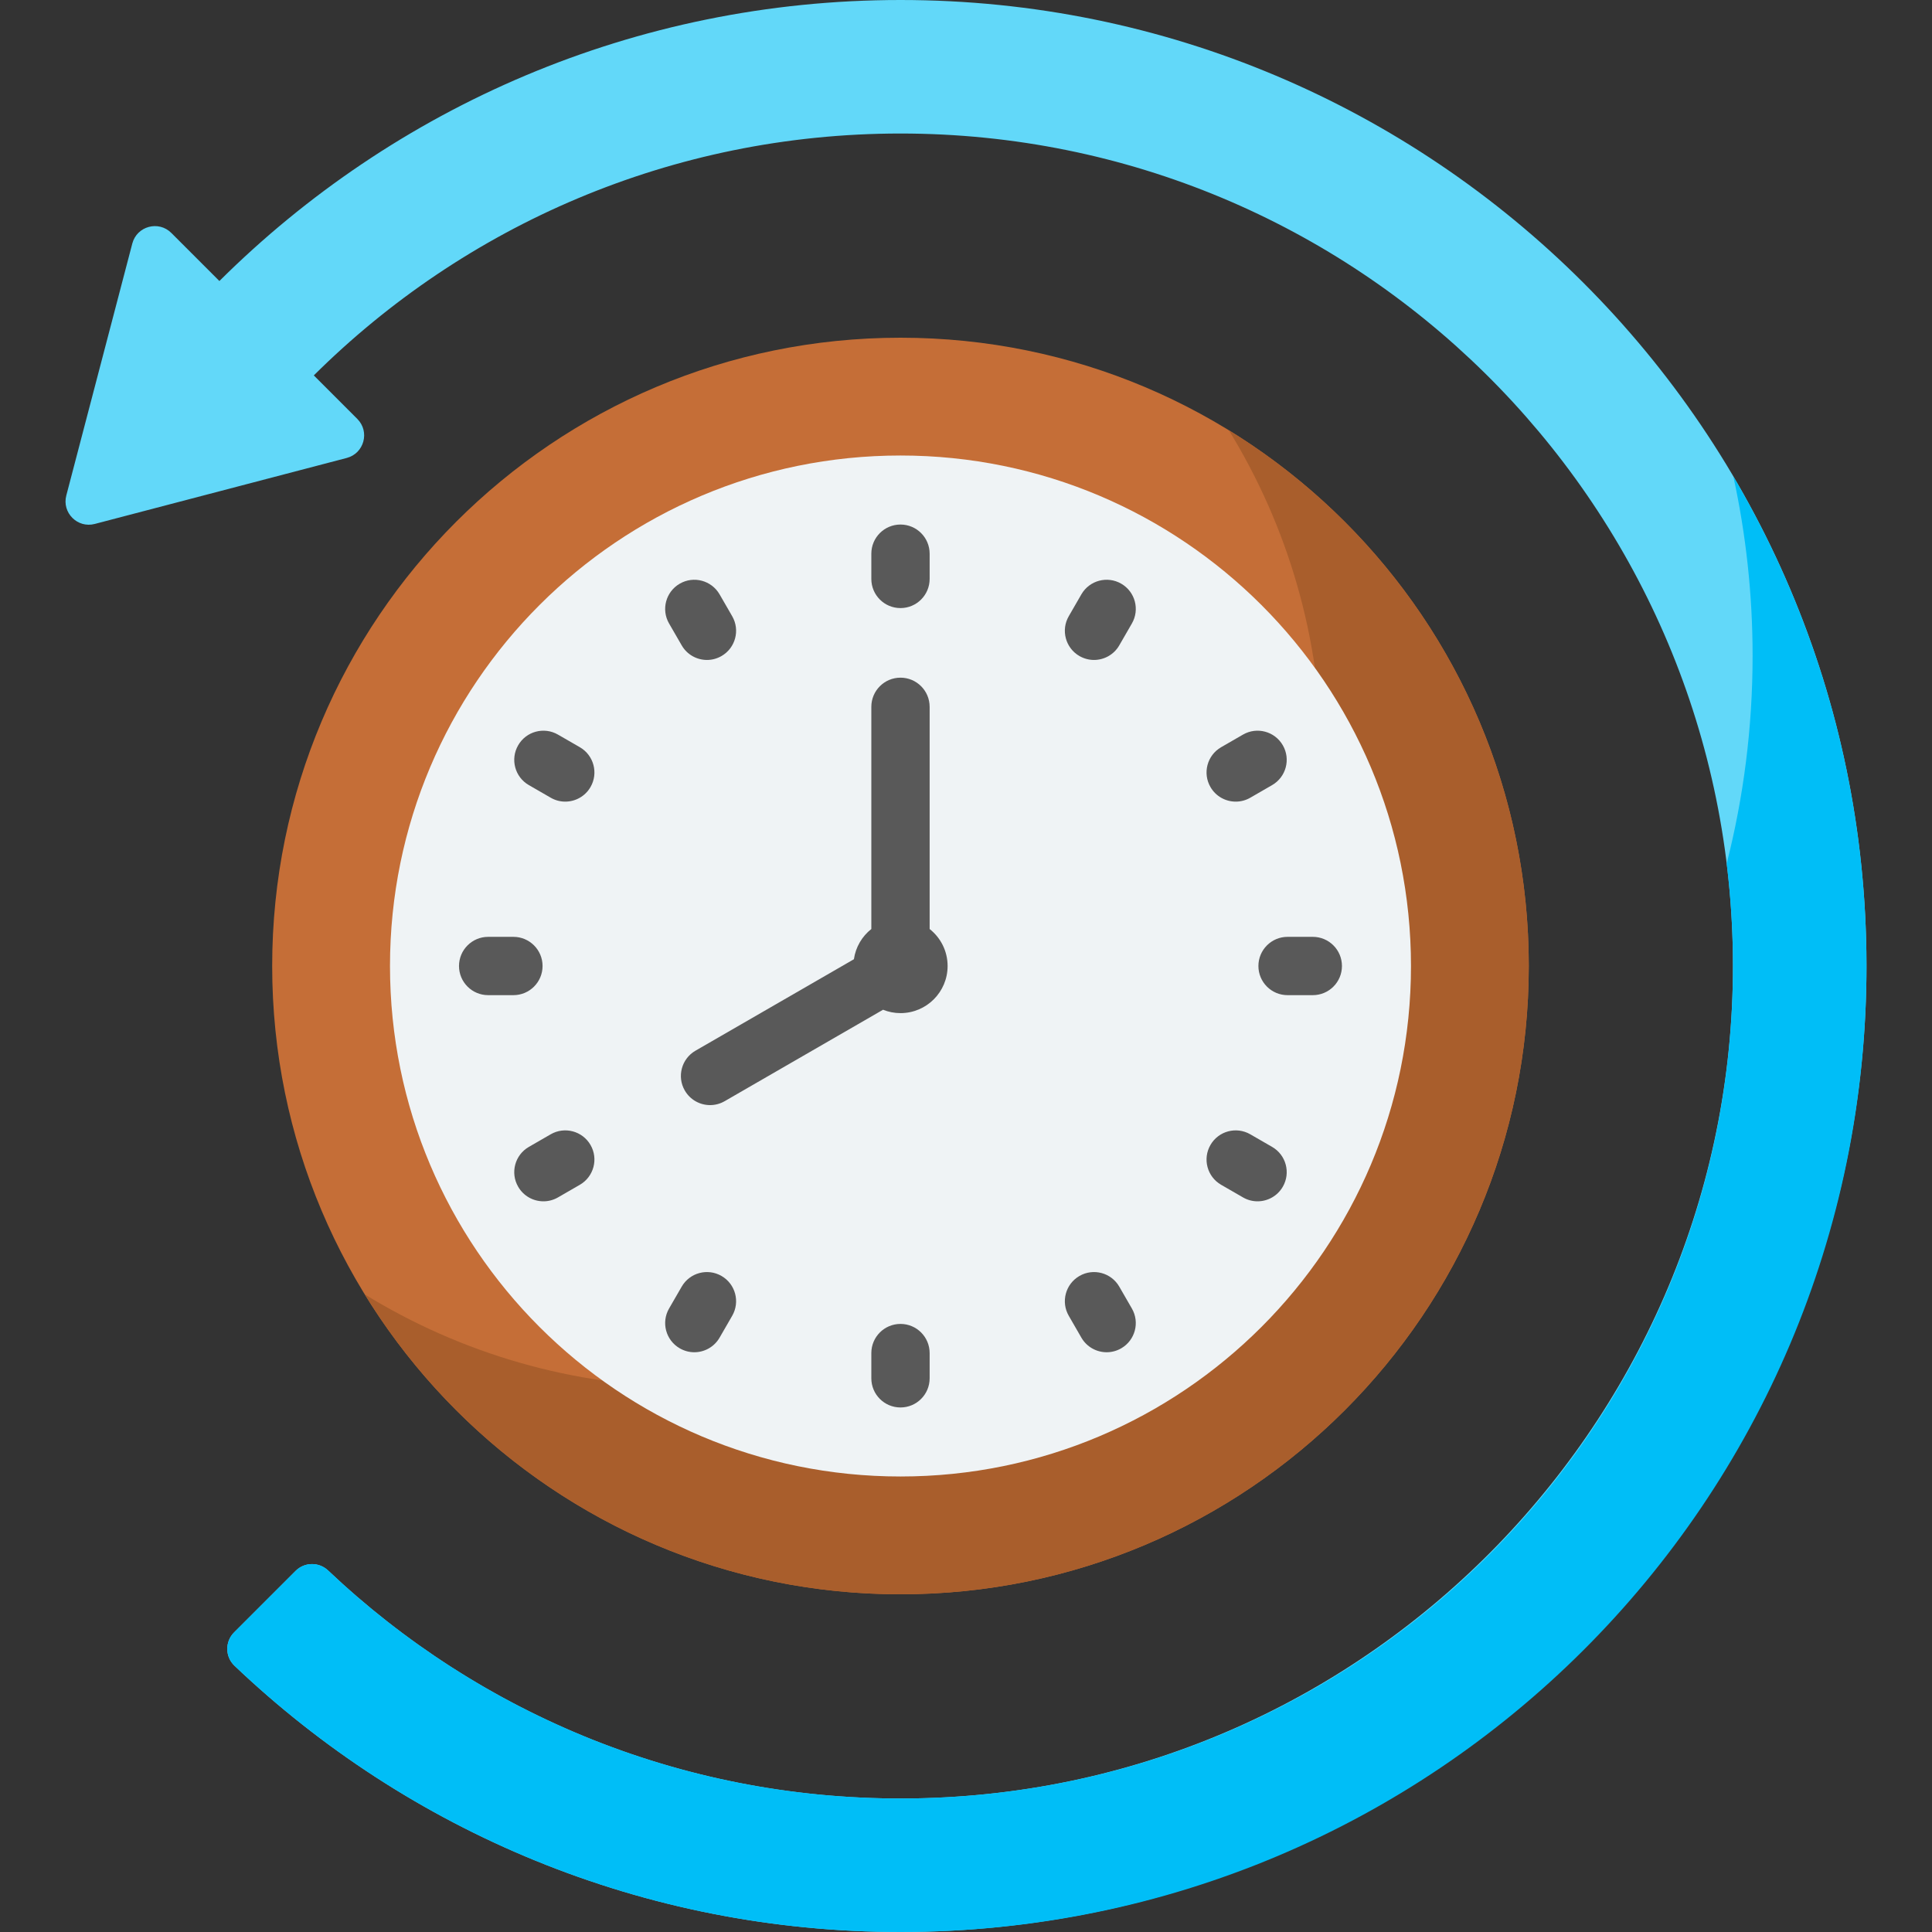 <svg width="100" height="100" viewBox="0 0 100 100" fill="none" xmlns="http://www.w3.org/2000/svg">
<rect x="0" y="0" width="100" height="100" fill="#333333" stroke="none"/>
<g clip-path="url(#clip0_48_650)">
<path d="M96.609 49.899C96.663 77.448 74.198 99.978 46.649 100C33.27 100.011 21.116 94.765 12.136 86.217C11.646 85.75 11.639 84.969 12.118 84.491L15.3 81.309C15.763 80.846 16.508 80.838 16.983 81.288C24.866 88.756 35.569 93.276 47.328 93.084C71.013 92.697 90.03 73.061 89.693 49.375C89.359 25.866 70.197 6.911 46.608 6.911C34.761 6.911 24.031 11.693 16.243 19.431L18.494 21.683C19.154 22.342 18.848 23.468 17.946 23.704L4.906 27.119C4.013 27.354 3.198 26.539 3.432 25.646L6.848 12.605C7.084 11.704 8.21 11.398 8.869 12.058L11.356 14.545C20.397 5.557 32.852 0 46.609 0C74.189 0 96.554 22.332 96.609 49.899Z" fill="#62D8F9"/>
<path d="M89.719 24.664C90.369 27.654 90.714 30.758 90.714 33.943C90.714 37.655 90.248 41.258 89.373 44.698C89.587 46.436 89.698 48.205 89.698 50C89.698 73.797 70.406 93.09 46.609 93.09C35.134 93.09 24.707 88.604 16.986 81.29C16.51 80.839 15.763 80.845 15.3 81.309L12.118 84.491C11.639 84.97 11.646 85.751 12.136 86.217C21.107 94.757 33.246 100 46.609 100C74.241 100 96.539 77.761 96.609 50.129C96.632 40.833 94.116 32.129 89.719 24.664Z" fill="#00BEF7"/>
<path d="M46.609 82.52C64.569 82.52 79.129 67.96 79.129 50C79.129 32.04 64.569 17.48 46.609 17.48C28.648 17.48 14.088 32.04 14.088 50C14.088 67.96 28.648 82.52 46.609 82.52Z" fill="#C56E37"/>
<path d="M63.605 22.271C66.644 27.218 68.397 33.038 68.397 39.268C68.397 57.229 53.837 71.789 35.877 71.789C29.646 71.789 23.826 70.035 18.88 66.997C24.6 76.309 34.879 82.52 46.609 82.52C64.569 82.52 79.129 67.961 79.129 50C79.129 38.27 72.918 27.992 63.605 22.271Z" fill="#A95E2C"/>
<path d="M46.609 76.423C61.202 76.423 73.032 64.593 73.032 50C73.032 35.407 61.202 23.577 46.609 23.577C32.016 23.577 20.186 35.407 20.186 50C20.186 64.593 32.016 76.423 46.609 76.423Z" fill="#EFF3F5"/>
<path d="M46.609 31.474C47.442 31.474 48.118 30.799 48.118 29.965V28.659C48.118 27.825 47.442 27.15 46.609 27.15C45.775 27.15 45.1 27.825 45.1 28.659V29.965C45.1 30.799 45.775 31.474 46.609 31.474Z" fill="#595959"/>
<path d="M48.118 48.086V36.585C48.118 35.752 47.442 35.076 46.609 35.076C45.776 35.076 45.1 35.752 45.1 36.585V48.086C44.621 48.464 44.289 49.017 44.198 49.65L35.998 54.384C35.276 54.801 35.028 55.724 35.445 56.445C35.725 56.929 36.232 57.2 36.753 57.2C37.009 57.2 37.269 57.135 37.507 56.998L45.706 52.264C45.985 52.376 46.289 52.439 46.609 52.439C47.956 52.439 49.048 51.347 49.048 50C49.048 49.223 48.684 48.533 48.118 48.086Z" fill="#595959"/>
<path d="M35.285 33.404C35.564 33.888 36.071 34.159 36.593 34.159C36.849 34.159 37.108 34.093 37.346 33.956C38.068 33.539 38.315 32.617 37.898 31.895L37.245 30.763C36.828 30.042 35.905 29.794 35.184 30.211C34.462 30.628 34.214 31.551 34.631 32.272L35.285 33.404Z" fill="#595959"/>
<path d="M30.013 38.676L28.881 38.023C28.159 37.606 27.236 37.853 26.82 38.575C26.403 39.297 26.65 40.22 27.372 40.636L28.504 41.289C28.741 41.427 29.001 41.492 29.257 41.492C29.778 41.492 30.286 41.221 30.565 40.737C30.982 40.016 30.734 39.093 30.013 38.676Z" fill="#595959"/>
<path d="M28.083 50C28.083 49.166 27.407 48.491 26.574 48.491H25.267C24.434 48.491 23.758 49.167 23.758 50C23.758 50.834 24.434 51.509 25.267 51.509H26.574C27.407 51.509 28.083 50.834 28.083 50Z" fill="#595959"/>
<path d="M28.504 58.711L27.372 59.364C26.65 59.781 26.403 60.704 26.82 61.425C27.099 61.909 27.606 62.18 28.128 62.18C28.384 62.18 28.643 62.115 28.881 61.978L30.013 61.324C30.734 60.907 30.982 59.985 30.565 59.263C30.148 58.541 29.225 58.294 28.504 58.711Z" fill="#595959"/>
<path d="M37.346 66.044C36.624 65.627 35.701 65.874 35.285 66.596L34.631 67.728C34.214 68.45 34.462 69.373 35.184 69.789C35.421 69.926 35.681 69.992 35.937 69.992C36.458 69.992 36.965 69.721 37.245 69.237L37.898 68.105C38.315 67.383 38.068 66.461 37.346 66.044Z" fill="#595959"/>
<path d="M46.609 68.526C45.775 68.526 45.1 69.201 45.1 70.035V71.341C45.1 72.175 45.775 72.85 46.609 72.85C47.442 72.85 48.118 72.175 48.118 71.341V70.035C48.118 69.201 47.442 68.526 46.609 68.526Z" fill="#595959"/>
<path d="M57.933 66.596C57.516 65.874 56.593 65.627 55.871 66.044C55.15 66.461 54.902 67.383 55.319 68.105L55.972 69.237C56.252 69.721 56.759 69.992 57.281 69.992C57.537 69.992 57.796 69.926 58.034 69.789C58.755 69.372 59.003 68.45 58.586 67.728L57.933 66.596Z" fill="#595959"/>
<path d="M65.846 59.364L64.714 58.711C63.992 58.294 63.069 58.541 62.653 59.263C62.236 59.985 62.483 60.908 63.205 61.324L64.337 61.977C64.574 62.115 64.834 62.18 65.09 62.18C65.611 62.18 66.119 61.909 66.398 61.425C66.815 60.703 66.567 59.781 65.846 59.364Z" fill="#595959"/>
<path d="M67.95 48.491H66.644C65.81 48.491 65.135 49.167 65.135 50C65.135 50.834 65.81 51.509 66.644 51.509H67.95C68.784 51.509 69.459 50.834 69.459 50C69.459 49.167 68.784 48.491 67.95 48.491Z" fill="#595959"/>
<path d="M63.961 41.492C64.217 41.492 64.477 41.427 64.714 41.29L65.846 40.636C66.567 40.219 66.815 39.297 66.398 38.575C65.981 37.853 65.058 37.606 64.337 38.023L63.205 38.676C62.483 39.093 62.236 40.016 62.653 40.737C62.932 41.221 63.439 41.492 63.961 41.492Z" fill="#595959"/>
<path d="M58.034 30.211C57.312 29.794 56.389 30.041 55.972 30.763L55.319 31.895C54.902 32.617 55.15 33.54 55.871 33.956C56.109 34.093 56.369 34.159 56.625 34.159C57.146 34.159 57.654 33.888 57.933 33.404L58.586 32.272C59.003 31.551 58.756 30.628 58.034 30.211Z" fill="#595959"/>
</g>
<defs>
<clipPath id="clip0_48_650">
<rect width="100" height="100" fill="white"/>
</clipPath>
</defs>
</svg>
